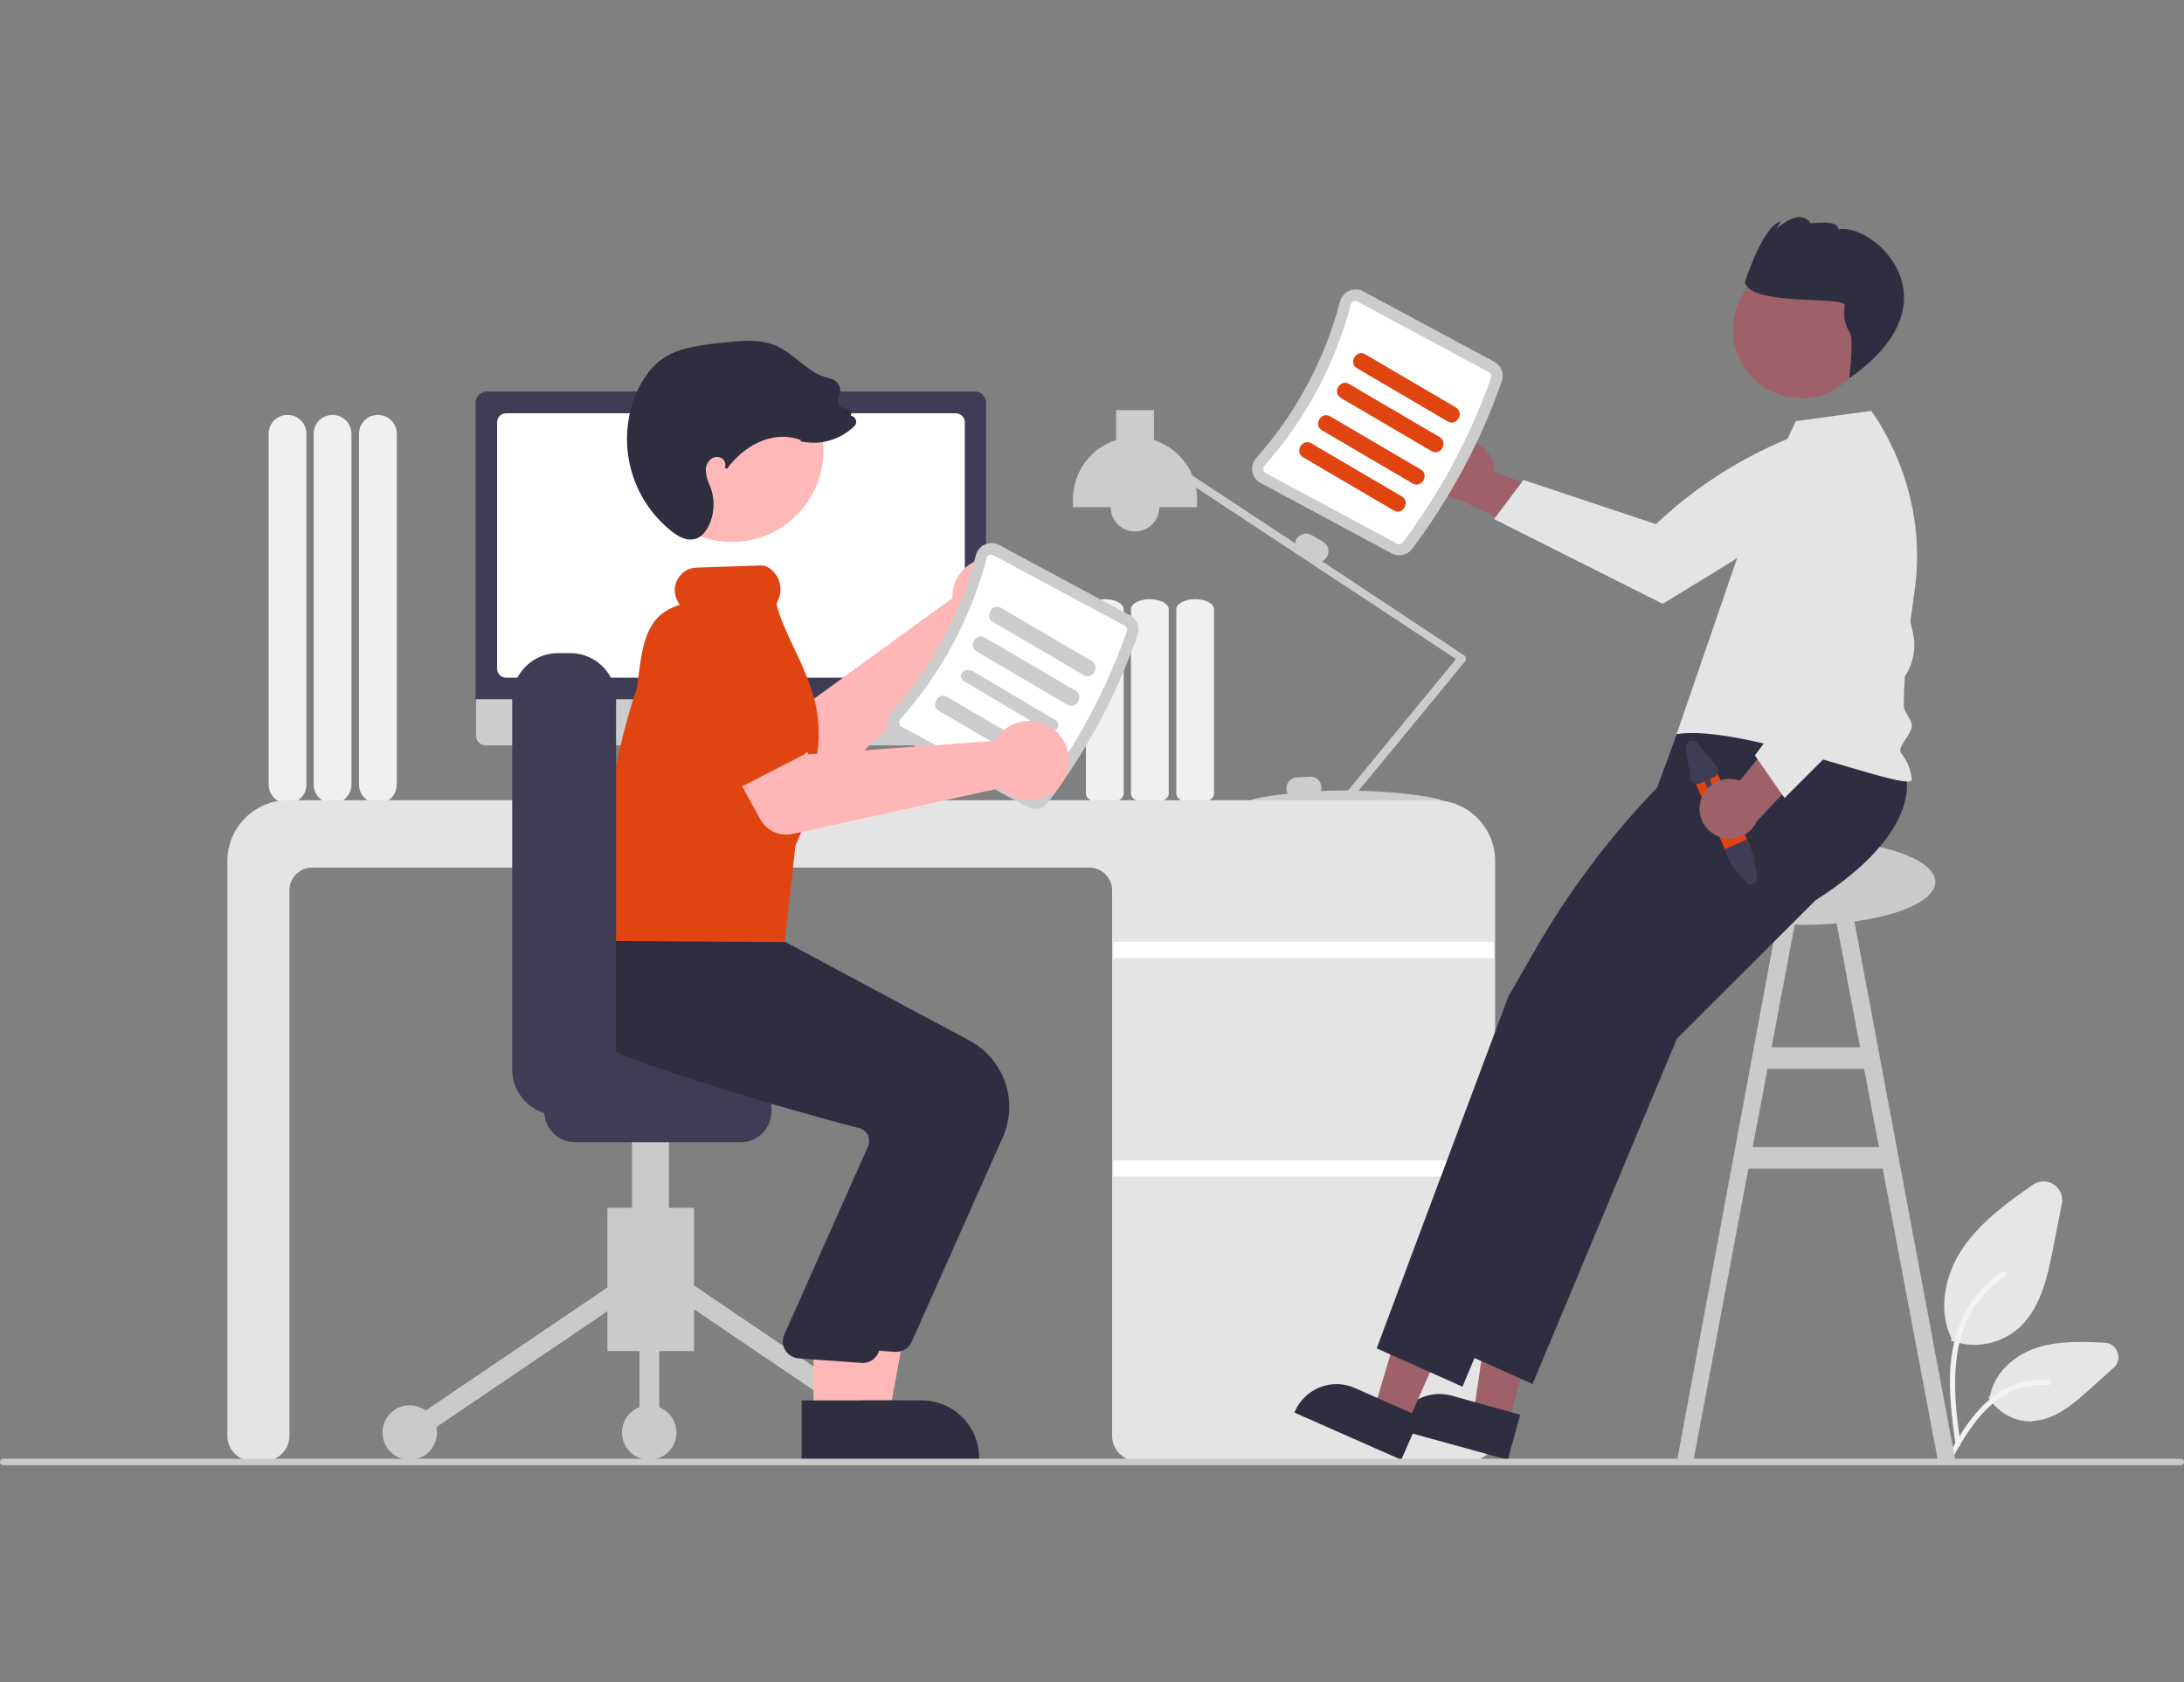 <?xml version="1.0" encoding="utf-8"?>
<!-- Generator: Adobe Illustrator 28.1.0, SVG Export Plug-In . SVG Version: 6.00 Build 0)  -->
<svg version="1.1" id="レイヤー_1" xmlns="http://www.w3.org/2000/svg" xmlns:xlink="http://www.w3.org/1999/xlink" x="0px"
	 y="0px" viewBox="0 0 809.7 623.6" style="enable-background:new 0 0 809.7 623.6;" xml:space="preserve">
<rect x="0" y="0" width="809.7" height="623.6" fill="#808080" stroke="none"/>
<style type="text/css">
	.st0{fill:#F0F0F0;}
	.st1{fill:#E6E6E6;}
	.st2{fill:#F2F2F2;}
	.st3{fill:#CACACA;}
	.st4{fill:#CCCCCC;}
	.st5{fill:#E4E4E4;}
	.st6{fill:#FFFFFF;}
	.st7{fill:#3F3D56;}
	.st8{fill:#9E616A;}
	.st9{fill:#2F2E41;}
	.st10{fill:#E04410;}
	.st11{fill:#FFB6B6;}
	.st12{fill:#FFB8B8;}
</style>
<path class="st0" d="M133.1,290.8v-130c0-3.9,3.1-7,7-7s7,3.1,7,7v130c0,3.9-3.1,7-7,7S133.1,294.7,133.1,290.8z"/>
<path class="st0" d="M116.3,290.8v-130c0-3.9,3.1-7,7-7s7,3.1,7,7v130c0,3.9-3.1,7-7,7S116.3,294.7,116.3,290.8z"/>
<path class="st0" d="M99.6,290.8v-130c0-3.9,3.1-7,7-7s7,3.1,7,7v130c0,3.9-3.1,7-7,7S99.6,294.7,99.6,290.8z"/>
<path class="st1" d="M732,498.5c-2.8,0-5.6-0.5-8.3-1.4l-0.4-0.1l0.2-0.9c-4.8-9.6-3.1-22.8,4.3-33.6c6.7-9.8,16.8-17,25.8-23.3
	c3.1-2.2,7.5-1.5,9.7,1.7c1.1,1.6,1.5,3.5,1.1,5.3l-3.2,16.4c-2.3,11.9-5.1,23.1-13.2,30.1C743.5,496.4,737.8,498.5,732,498.5z"/>
<path class="st1" d="M753,526.9c-6.3,0-12.2-3.3-15.6-8.6l-0.2-0.4l0.6-0.5c1.4-7.8,8.2-14.8,17.2-17.8c8.2-2.7,17.3-2.3,25.3-1.9
	l0,0c3,0.1,5.2,2.7,5.1,5.6c-0.1,1.4-0.7,2.8-1.8,3.7l-9,8.1c-6.5,5.9-13.1,11.2-20.9,11.6C753.4,526.9,753.2,526.9,753,526.9z"/>
<path class="st2" d="M725,535.6c-1.3-9.9-2.7-19.9-1.8-29.9c0.8-8.9,3.5-17.6,8.9-24.7c2.9-3.8,6.3-7,10.3-9.6c1-0.7,2,1,1,1.7
	c-6.9,4.5-12.2,11-15.1,18.6c-3.3,8.6-3.8,17.9-3.3,27c0.3,5.5,1.1,11,1.8,16.4c0.1,0.5-0.2,1-0.7,1.2
	C725.7,536.4,725.1,536.1,725,535.6C725,535.6,725,535.6,725,535.6L725,535.6z"/>
<path class="st2" d="M721.3,541.3c6.4-11.6,13.8-24.5,27.1-28.6c3.7-1.1,7.6-1.5,11.4-1.2c1.2,0.1,0.9,2-0.3,1.9
	c-6.5-0.5-12.9,1.2-18.2,4.9c-5.1,3.6-9.1,8.5-12.5,13.8c-2.1,3.2-3.9,6.6-5.8,9.9C722.4,543.1,720.7,542.4,721.3,541.3L721.3,541.3
	z"/>
<path class="st3" d="M718.4,541.1l6.5,0.1l-39-208.2l-6.5,1.2l10.2,54h-32.8l10.2-54l-6.5-1.2l-38.7,208.2l6.1-0.1l20.3-107.9h49.8
	L718.4,541.1z M649.8,425.2l5.5-29h35.8l5.5,29H649.8z"/>
<path class="st0" d="M436.1,294.2v-68.4c0-2,3.1-3.7,7-3.7s7,1.7,7,3.7v68.4c0,2-3.1,3.7-7,3.7S436.1,296.2,436.1,294.2z"/>
<path class="st0" d="M419.3,294.2v-68.4c0-2,3.1-3.7,7-3.7s7,1.7,7,3.7v68.4c0,2-3.1,3.7-7,3.7S419.3,296.2,419.3,294.2z"/>
<path class="st0" d="M402.6,294.2v-68.4c0-2,3.1-3.7,7-3.7s7,1.7,7,3.7v68.4c0,2-3.1,3.7-7,3.7S402.6,296.2,402.6,294.2z"/>
<path class="st4" d="M543.5,243.9c-0.1-0.4-0.3-0.8-0.7-1L490.1,208c0.8-0.3,1.5-0.9,1.9-1.7h0c1.1-1.9,0.4-4.4-1.5-5.5l-4.3-2.5
	c-1.9-1.1-4.4-0.4-5.5,1.5c-0.3,0.5-0.5,1.1-0.5,1.6l-38.1-25.1c-2.6-6.3-7.8-11.1-14.3-13.2v-11.1h-14v11.1c-9.5,3-16,11.9-16,21.9
	v3h14c0,5,4,9,9,9s9-4,9-9h14v-3c0-1.4-0.1-2.9-0.4-4.3l96.4,63.6l-40,48.7c-0.3,0-0.6,0-0.9,0c-3.2,0-6.3,0.1-9.2,0.2
	c0.2-0.5,0.3-1,0.2-1.5c-0.1-2.2-2-3.9-4.2-3.8l-5,0.3c-2.2,0.1-3.9,2-3.8,4.2c0,0.6,0.2,1.2,0.5,1.8c-8.8,0.9-14.6,2.2-14.6,2.9
	c0,1.1,15.4,0.1,34.6,0c0.3,0.8,1.1,1.2,1.9,0.9c0.3-0.1,0.5-0.3,0.7-0.5l0.4-0.5c19.2,0.1,34.5,1.1,34.5,0c0-1-13.6-3.5-31.2-3.9
	l39.6-48.1C543.4,244.7,543.6,244.3,543.5,243.9z"/>
<path class="st5" d="M544.9,541.6H421.7c-5.2,0-9.4-4.2-9.4-9.4V330c0-4.6-3.8-8.4-8.4-8.4H115.7c-4.6,0-8.4,3.8-8.4,8.4v202.2
	c0,5.2-4.2,9.4-9.4,9.4h-4.2c-5.2,0-9.4-4.2-9.4-9.4V319.1c0-12.4,10.1-22.5,22.5-22.5h425c12.4,0,22.5,10.1,22.5,22.5v213.1
	C554.3,537.4,550.1,541.6,544.9,541.6z"/>
<rect x="412.8" y="349.1" class="st6" width="141" height="6"/>
<rect x="412.8" y="430.1" class="st6" width="141" height="6"/>
<path class="st1" d="M296.1,295.6l-4.1-1.7l-2.8-20.3h-37l-3,20.2l-3.6,1.8c-0.4,0.2-0.6,0.7-0.4,1.2c0.1,0.3,0.4,0.5,0.8,0.5h49.8
	c0.5,0,0.9-0.4,0.9-0.9C296.6,296.1,296.4,295.7,296.1,295.6z"/>
<path class="st4" d="M361.9,276.3H180.1c-2,0-3.6-1.6-3.6-3.6V247h189v25.6C365.5,274.7,363.9,276.3,361.9,276.3z"/>
<path class="st7" d="M365.7,259.2H176.3V149.4c0-2.4,1.9-4.3,4.3-4.3h180.7c2.4,0,4.3,1.9,4.3,4.3V259.2z"/>
<path class="st6" d="M354.4,251.2H187.6c-1.8,0-3.3-1.5-3.3-3.3v-91.4c0-1.8,1.5-3.3,3.3-3.3h166.8c1.8,0,3.3,1.5,3.3,3.3v91.4
	C357.7,249.7,356.2,251.2,354.4,251.2z"/>
<path class="st8" d="M541.3,163.6c6-0.9,11.6,3.3,12.5,9.3c0.1,0.6,0.1,1.3,0.1,1.9l36.6,14.1l-16.6,11.8l-32.2-15.2
	c-6.1-0.6-10.5-6-9.9-12.1C532.3,168.3,536.3,164.3,541.3,163.6L541.3,163.6z"/>
<path class="st5" d="M680.2,156.7l6.2,11.2c-1.5,7.1-5.4,13.6-11,18.2c-9.5,8-59,37.7-59,37.7l-62.5-31.4l10.9-14.5l49.1,16.4l0,0
	c18.2-17.2,40.2-29.9,64.2-37.1L680.2,156.7z"/>
<ellipse class="st3" cx="668.7" cy="326.9" rx="48.8" ry="15.9"/>
<polygon class="st8" points="559.2,527.6 546.3,524 553.9,472.4 573,477.7 "/>
<path class="st9" d="M559,541.1l-41.8-11.5l0.1-0.5c2.5-9,11.8-14.2,20.8-11.8l0,0l25.5,7.1L559,541.1z"/>
<polygon class="st8" points="521.7,527.8 509.4,522.4 524.4,472.4 542.6,480.4 "/>
<path class="st9" d="M519.5,541.1l-39.6-17.5l0.2-0.5c3.8-8.5,13.7-12.4,22.2-8.6l0,0l24.2,10.7L519.5,541.1z"/>
<path class="st9" d="M706.6,288c0,0,6.5,20.2-33.5,45.7L621.7,385l-53.5,128l-31.8-14.2l6.2-16.6l4.2-11.2l2.1-5.7l2.3-6.1l34-90.8
	l28.6-50l0.8-27.1l7-19.1l51-18.1L706.6,288z"/>
<path class="st9" d="M680.6,289c0,0,6.5,20.2-33.5,45.7L595.7,386l-53.5,128l-31.8-14.2l6.2-16.6l4.2-11.2l2.1-5.7l2.3-6.1l34-90.8
	l9.6-16.7c12.6-22.1,28-42.5,45.6-60.8l9.4-9.7l1-15l21.8-12.1L680.6,289z"/>
<path class="st5" d="M649.8,190.1l16-34l27.9-3.8c0,0,21.8,27.8,16.1,66.8c-2.1,14.6-3.9,29.2-4,42c0,3.4,2.9,4.9,3,8
	c0,3-5.6,7.9-4,10c2.3,2.8,3.7,6.3,4,10c-2,4.7-62-20.8-87.2-17L649.8,190.1z"/>
<circle class="st8" cx="667.8" cy="122.3" r="25.3"/>
<path class="st9" d="M683.9,113.2c0,0.7-0.1,1.5-0.2,2.5c-0.1,2.7,0.7,5.4,2.2,7.7c1.4,2.4-0.3,16.8-0.3,16.8
	c41.4-28.8,8.7-57.8-4.1-55.2c0.3-3.7-10.2-2.2-10.2-2.2c-4-6.2-12.7,2-12.7,2l1.7-2.8c-6.8,1.7-13.4,22.6-13.4,22.6
	C649.2,113.7,684.2,109.6,683.9,113.2z"/>
<path class="st4" d="M523.5,203.5c14.2-18.9,25.5-39.9,33.3-62.2c0.9-2.8-0.2-5.8-2.8-7.2l-48.6-26.1c-1.6-0.9-3.5-0.9-5.2-0.2
	c-1.7,0.7-2.9,2.2-3.4,4c-5.7,21.5-16.3,41.4-31.1,58c-1.2,1.4-1.8,3.2-1.4,5c0.3,1.8,1.4,3.3,3,4.2l48.6,26.1
	C518.5,206.5,521.7,205.8,523.5,203.5z"/>
<path class="st6" d="M520.1,201c-0.5,0.7-1.5,0.9-2.2,0.5l-48.6-26.1c-0.5-0.2-0.8-0.7-0.9-1.2c-0.1-0.6,0.1-1.1,0.4-1.6
	c15.2-17.1,26.2-37.6,32-59.7c0.1-0.6,0.5-1,1-1.2c0.5-0.2,1.1-0.2,1.5,0.1l48.6,26.1c0.8,0.4,1.1,1.3,0.9,2.1
	C545.1,161.8,534.1,182.4,520.1,201z"/>
<path class="st10" d="M503.1,136.5l33.6,19.7c3.3,2,6.4-3.2,3-5.2l-33.6-19.7C502.8,129.4,499.8,134.6,503.1,136.5L503.1,136.5z"/>
<path class="st10" d="M497.1,147.5l33.6,19.7c3.3,2,6.4-3.2,3-5.2l-33.6-19.7C496.8,140.4,493.8,145.6,497.1,147.5L497.1,147.5z"/>
<path class="st10" d="M490.1,159.5l33.6,19.7c3.3,2,6.4-3.2,3-5.2l-33.6-19.7C489.8,152.4,486.8,157.6,490.1,159.5L490.1,159.5z"/>
<path class="st10" d="M483.1,169.5l33.6,19.7c3.3,2,6.4-3.2,3-5.2l-33.6-19.7C482.8,162.4,479.8,167.6,483.1,169.5L483.1,169.5z"/>
<path class="st10" d="M636.1,285.2l12.6,28.3c0.6,1.4,0.5,3-0.3,4.2c-1,1.5-2.8,2.3-4.5,2c-0.3,0-0.6-0.1-0.9-0.2
	c-1.1-0.4-2-1.3-2.5-2.4l-12.6-28.3c-1-2.3,0-4.9,2.3-5.9C632.4,281.9,635.1,282.9,636.1,285.2C636.1,285.2,636.1,285.2,636.1,285.2
	L636.1,285.2z"/>
<path class="st7" d="M647.6,311.2l2.5,5.7l1.3,8.1c0.2,1.3-0.7,2.6-2,2.8c-0.9,0.1-1.7-0.2-2.3-0.9l-5.2-6.5l-2.5-5.6L647.6,311.2z"
	/>
<path class="st7" d="M625,277.3l1.8,11.3c0.2,1.3,1.5,2.2,2.8,2c0.2,0,0.4-0.1,0.6-0.2l1.8-0.8l3.5,7.8c0.2,0.5,0.8,0.7,1.3,0.5
	c0.5-0.2,0.7-0.8,0.5-1.3l-3.5-7.8l1.8-0.8c1.2-0.6,1.8-2,1.2-3.2c-0.1-0.2-0.2-0.4-0.3-0.5l-7.2-8.9c-0.9-1.1-2.4-1.2-3.4-0.4
	C625.2,275.6,624.9,276.4,625,277.3z"/>
<path class="st8" d="M630.3,297.8c1.1-6,6.8-10,12.8-8.9c0.6,0.1,1.3,0.3,1.9,0.5l24.9-30.3l6,19.4l-24.5,25.8
	c-2.5,5.6-9,8.1-14.6,5.6C632,307.8,629.3,302.8,630.3,297.8L630.3,297.8z"/>
<path class="st5" d="M661.6,295.8l-11-15.8l31.1-41.5l-16-34.3l1.2-40.8l13.2-2.4l0.2,0.1c6.4,3.7,11.4,9.5,14.1,16.4
	c3.3,8.3,10.7,39.3,14.8,57c1.6,7-0.5,14.3-5.6,19.4L661.6,295.8z"/>
<path class="st11" d="M353.2,219.4c-0.1,0.8-0.1,1.5-0.1,2.3l-56.1,40.8l-15.4-6.8l-13.3,21.9l26.1,14.7c4.3,2.4,9.8,1.7,13.3-1.7
	l56.4-55.1c7.9,2,15.8-2.8,17.8-10.6c2-7.9-2.8-15.8-10.6-17.8c-7.9-2-15.8,2.8-17.8,10.6C353.4,218.2,353.3,218.8,353.2,219.4
	L353.2,219.4z"/>
<path class="st10" d="M295.2,264l-16.4,27.2c-1.8,3-5.7,3.9-8.6,2.2c-0.3-0.2-0.5-0.3-0.8-0.5L245,272.7c-8.2-5-10.9-15.8-5.8-24
	c5-8.2,15.7-10.8,23.9-5.9l29.2,12.1c3.2,1.3,4.7,5,3.4,8.2C295.5,263.4,295.4,263.7,295.2,264L295.2,264z"/>
<rect x="225.2" y="447.7" class="st3" width="32.1" height="53.1"/>
<rect x="288.4" y="458.4" transform="matrix(0.561 -0.828 0.828 0.561 -289.761 463.056)" class="st3" width="7.3" height="93"/>
<rect x="143.9" y="501.3" transform="matrix(0.828 -0.561 0.561 0.828 -250.673 194.007)" class="st3" width="93" height="7.3"/>
<circle class="st3" cx="330.5" cy="531" r="10.1"/>
<circle class="st3" cx="240.7" cy="531" r="10.1"/>
<circle class="st3" cx="151.9" cy="531" r="10.1"/>
<rect x="237.1" y="478.8" class="st3" width="7.3" height="52.2"/>
<rect x="234.3" y="401" class="st3" width="13.7" height="70.5"/>
<path class="st7" d="M201.8,412v-16.5c0-6.3,5.1-11.4,11.4-11.4h61.4c6.3,0,11.4,5.1,11.4,11.4V412c0,6.3-5.1,11.4-11.4,11.4h-61.4
	C206.9,423.4,201.8,418.3,201.8,412z"/>
<polygon class="st12" points="312.6,524.7 329.6,524.7 337.7,480.6 312.6,480.6 "/>
<path class="st9" d="M308.3,541.1l54.7,0v-0.7c0-11.8-9.5-21.3-21.3-21.3l0,0h0l-33.4,0L308.3,541.1z"/>
<path class="st9" d="M338,497.4l33.8-75.9c5.9-13.3,0.5-28.8-12.2-35.7l-73.4-39.3l-33.5-2.8l-30.9-2.8l-0.2,0.4
	c-0.3,0.5-6.9,12-2.4,24.5c3.4,9.5,12.3,17,26.3,22.1c32.8,12,70.7,22.3,85.5,26.2c1.3,0.3,2.4,1.2,3.1,2.4c0.6,1.2,0.7,2.6,0.3,3.9
	L303,491c-1.2,3.2,0.5,6.8,3.7,8c0.5,0.2,1,0.3,1.6,0.4l23.5,1.7c0.2,0,0.4,0,0.6,0C334.8,501,337,499.6,338,497.4z"/>
<polygon class="st12" points="301.6,524.7 318.5,524.7 326.6,480.6 301.6,480.6 "/>
<path class="st9" d="M297.2,541.1l54.7,0v-0.7c0-11.8-9.5-21.3-21.3-21.3l0,0h0l-33.4,0L297.2,541.1z"/>
<path class="st9" d="M325.6,501.5l33.8-75.9c5.9-13.3,0.5-28.8-12.2-35.7l-73.4-39.3l-33.5-2.8l-24.2-2.1l0-0.3
	c-0.3,0.5-6.9,12-2.4,24.5c3.4,9.5,5.3,17,19.4,22.1c32.8,12,70.7,22.3,85.5,26.2c1.3,0.3,2.4,1.2,3.1,2.4c0.6,1.2,0.7,2.6,0.3,3.9
	l-31.4,70.6c-1.2,3.2,0.5,6.8,3.7,8c0.5,0.2,1,0.3,1.6,0.4l23.5,1.7c0.2,0,0.4,0,0.6,0C322.3,505.2,324.6,503.8,325.6,501.5z"/>
<circle class="st12" cx="271.3" cy="166.9" r="34"/>
<path class="st4" d="M388.5,297.5c14.2-18.9,25.5-39.9,33.3-62.2c0.9-2.8-0.2-5.8-2.8-7.2l-48.6-26.1c-1.6-0.9-3.5-0.9-5.2-0.2
	c-1.7,0.7-2.9,2.2-3.4,4c-5.7,21.5-16.3,41.4-31.1,58c-1.2,1.4-1.8,3.2-1.4,5c0.3,1.8,1.4,3.3,3,4.2l48.6,26.1
	C383.5,300.5,386.7,299.8,388.5,297.5z"/>
<path class="st6" d="M385.1,295c-0.5,0.7-1.5,0.9-2.2,0.5l-48.6-26.1c-0.5-0.2-0.8-0.7-0.9-1.2c-0.1-0.6,0.1-1.1,0.4-1.6
	c15.2-17.1,26.2-37.6,32-59.7c0.1-0.6,0.5-1,1-1.2c0.5-0.2,1.1-0.2,1.5,0.1l48.6,26.1c0.8,0.4,1.1,1.3,0.9,2.1
	C410.1,255.8,399.1,276.4,385.1,295z"/>
<path class="st4" d="M368.1,230.5l33.6,19.7c3.3,2,6.4-3.2,3-5.2l-33.6-19.7C367.8,223.4,364.8,228.6,368.1,230.5L368.1,230.5z"/>
<path class="st4" d="M362.1,241.5l33.6,19.7c3.3,2,6.4-3.2,3-5.2l-33.6-19.7C361.8,234.4,358.8,239.6,362.1,241.5L362.1,241.5z"/>
<path class="st4" d="M357.4,252.5l30.5,18.1c3,1.8,6.3-1.9,3.3-3.7l-30.5-18.1C357.6,246.9,354.4,250.7,357.4,252.5z"/>
<path class="st4" d="M348.1,263.5l33.6,19.7c3.3,2,6.4-3.2,3-5.2l-33.6-19.7C347.8,256.4,344.8,261.6,348.1,263.5L348.1,263.5z"/>
<path class="st10" d="M290.9,349.2l-67.3-0.4l0-0.5c-1.3-33.8,2.8-64.3,12.6-93.5c0.1-1.1,0.3-2.3,0.4-3.4c1.7-13,3-23.4,15.4-27.2
	c-1-1.4-1.6-3-1.8-4.7c-0.2-2.3,0.6-4.6,2.1-6.3c1.5-1.7,3.5-2.7,5.8-2.8l23.9-0.8c1.3,0,2.5,0.4,3.5,1.2c3.8,2.8,4.9,7.9,2.8,12.1
	c-0.3,0.6-0.4,0.8-0.4,0.9c0.9,4.5,3.4,9.8,6,15.4c3.8,8,8.2,17.1,9.3,26.9c0.6,5.3,0.4,10.6-0.7,15.7c-0.5,2.8-0.6,5.6-0.3,8.5
	c0.2,4.2,0.4,8.1-1.9,11.9c-0.6,1-1.3,2.1-2.1,3.4l-3.3,7.9L290.9,349.2z"/>
<path class="st7" d="M189.9,396.5V259c0-9.3,7.6-16.9,16.9-16.9h4.7c9.3,0,16.9,7.6,16.9,16.9v137.5c0,9.3-7.6,16.9-16.9,16.9h-4.7
	C197.5,413.3,189.9,405.8,189.9,396.5z"/>
<path class="st11" d="M370.3,272.7c-0.5,0.6-0.9,1.2-1.3,1.9l-69.2,5l-9.5-13.9l-22.9,11.6l14.4,26.3c2.4,4.4,7.4,6.6,12.2,5.5
	l77-17c5.6,5.8,14.9,6,20.8,0.4c5.8-5.6,6-14.9,0.4-20.8c-5.6-5.8-14.9-6-20.8-0.4C371.1,271.8,370.7,272.2,370.3,272.7z"/>
<path class="st10" d="M297.5,280l-28.3,14.5c-3.1,1.6-6.9,0.4-8.5-2.7c-0.1-0.3-0.3-0.6-0.4-0.9l-10.2-30c-4.3-8.6-0.9-19,7.6-23.4
	c-12.5,6.4,13.6-11.8,23.5,7.6l18.4,25.7c2,2.8,1.4,6.8-1.5,8.8C298.1,279.7,297.8,279.8,297.5,280L297.5,280z"/>
<path class="st9" d="M255.9,200c-2,0-4.3-1-6.8-3c-15.4-12.1-20.8-33-13.3-51c1.9-4.4,5.3-10.4,11.3-14c4.3-2.5,9.3-3.4,13.7-4.1
	c3.8-0.6,7.7-1,11.5-1.3c4.5-0.4,9.8-0.6,14.5,1.2c3.5,1.3,6.5,3.7,9.4,6c1,0.8,2,1.6,3.1,2.4c2.5,2,5.4,3.4,8.5,4.1
	c1.3,0.3,2.5,1.1,3.1,2.3c0.7,1.2,0.8,2.6,0.3,3.9c-0.4,1.3-0.9,2.4,0,3.6c0.6,0.9,1.6,1.4,2.7,1.4c0.6,0,1.1,0.3,1.4,0.7
	c0.3,0.5,0.4,1.1,0.2,1.6l-0.1,0.3c0.7,0.1,1.4,0.5,1.7,1.1c0.5,0.9,0.4,2.1-0.4,2.8c-3,2.9-6.8,4.9-10.9,5.7
	c-2.8,0.6-5.7,0.5-8.5,0l-0.5-0.1l0.1-0.5c-11.3-4-21.6,2.8-27.4,10.7l-0.8-0.5c0.3-0.6,0.3-1.3,0.1-1.9c-0.2-0.7-0.8-1.4-1.5-1.7
	c-1.4-0.6-3.1-0.3-4.1,0.8c-1.1,1.1-1.7,2.7-1.5,4.3c0.2,1.7,0.6,3.3,1.3,4.8c0.3,0.7,0.6,1.5,0.8,2.2c1.3,4.3,0.9,9-1,13
	c-0.9,1.9-2.5,4.2-5.1,5C257,199.9,256.5,200,255.9,200z"/>
<path class="st3" d="M808.5,543.1H1.2c-0.7,0-1.2-0.5-1.2-1.2c0-0.7,0.5-1.2,1.2-1.2h807.3c0.7,0,1.2,0.5,1.2,1.2
	C809.7,542.6,809.1,543.1,808.5,543.1z"/>
</svg>
